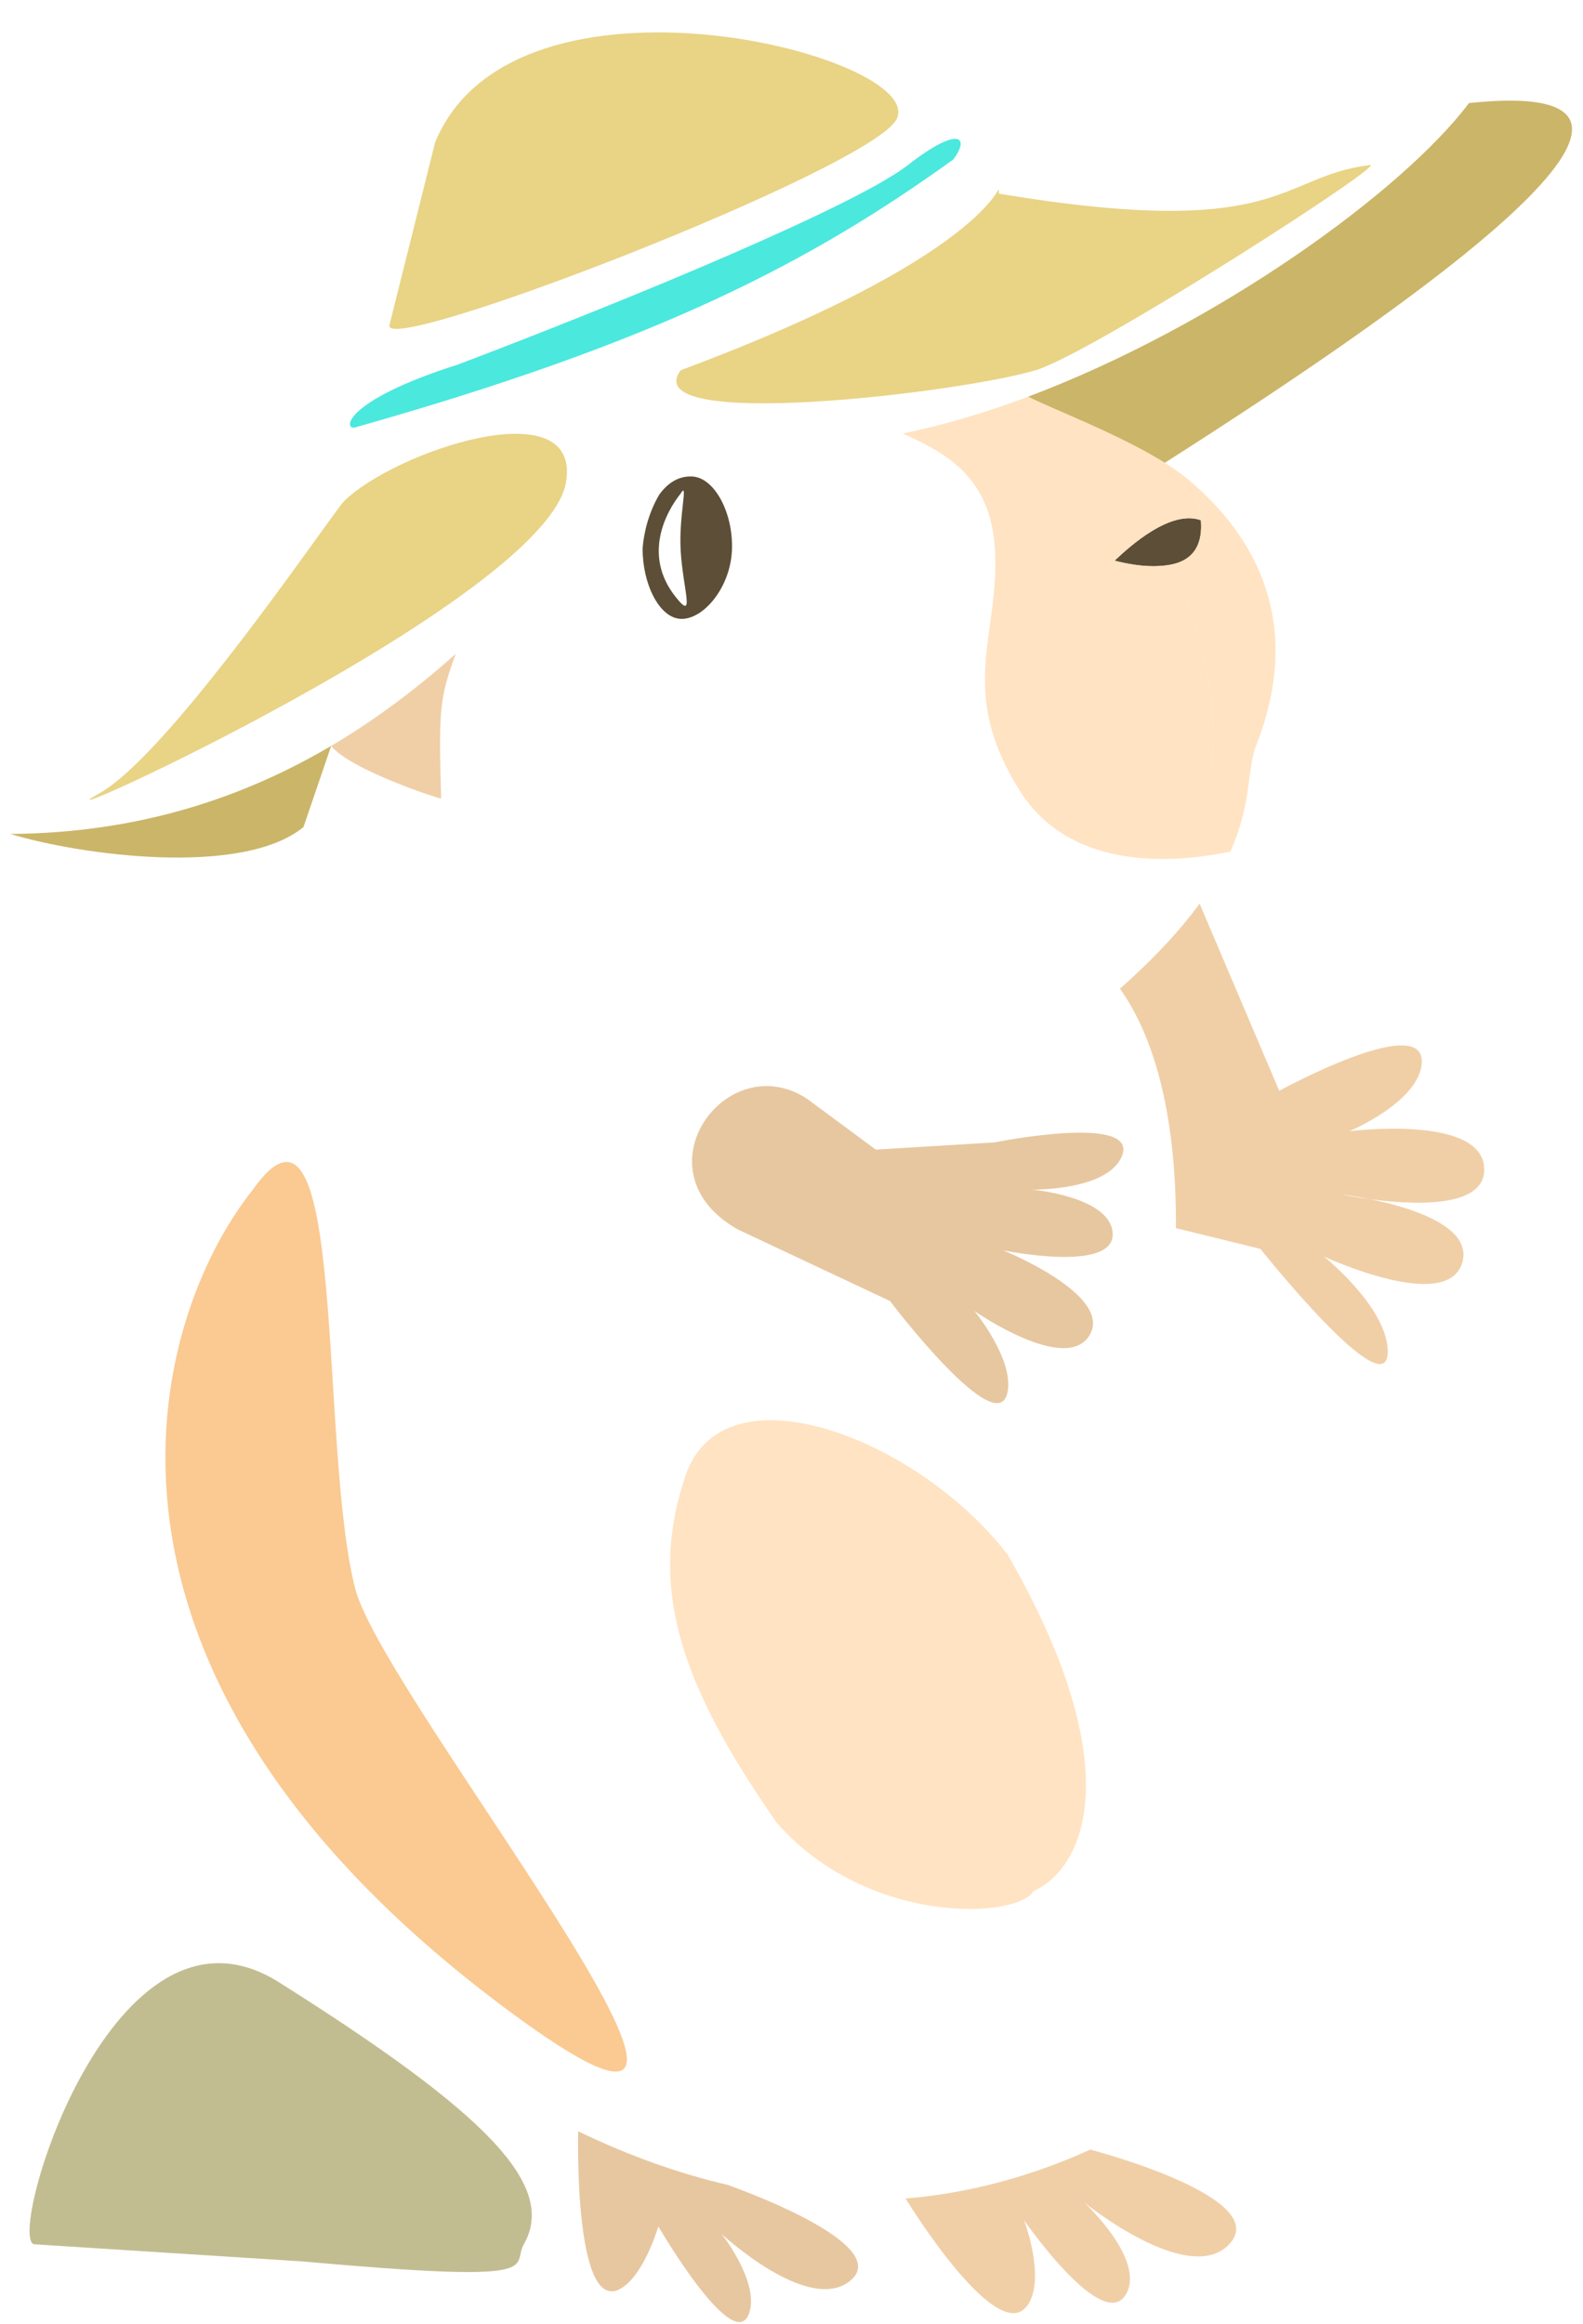 <?xml version="1.0" encoding="UTF-8"?> <svg xmlns="http://www.w3.org/2000/svg" width="139" height="204" viewBox="0 0 139 204" fill="none"> <path d="M2.997 197C0.497 196.5 9.891 164.792 24.497 174C42.754 185.51 48.936 191.822 45.997 197C44.861 199 48.517 200.478 26.497 198.5L2.997 197Z" fill="#C2BD91"></path> <path d="M0.907 73.202C6.955 75.044 21.248 77.019 26.646 72.598L29.081 65.471C21.519 69.931 12.322 73.123 0.907 73.202Z" fill="#CBB568"></path> <path d="M102.274 40.627C148.525 11.173 140.842 7.824 128.992 9.045C123.166 16.786 106.875 28.576 90.268 34.823C92.214 35.835 98.152 38.061 102.274 40.627Z" fill="#CBB568"></path> <path fill-rule="evenodd" clip-rule="evenodd" d="M59.768 54.323C61.739 54.411 64.122 51.608 64.268 48.323C64.414 45.038 62.739 41.911 60.768 41.823C59.543 41.769 58.586 42.445 57.886 43.424C57.026 44.868 56.545 46.612 56.426 48.112C56.406 51.225 57.874 54.239 59.768 54.323ZM59.268 52.323C56.468 48.723 58.435 44.99 59.768 43.323C60.48 42.137 59.59 45.228 59.768 48.323C59.965 51.753 61.108 54.688 59.268 52.323Z" fill="#5D4E37"></path> <path d="M102.774 49.569C104.995 49.152 105.603 47.554 105.445 45.666C102.809 44.711 99.242 47.91 97.871 49.213C97.973 49.24 98.074 49.265 98.174 49.289C100.168 49.774 101.674 49.776 102.774 49.569Z" fill="#5D4E37"></path> <path d="M87.329 100.278C87.329 100.278 100.322 97.653 98.458 101.603C97.069 104.547 90.597 104.42 90.597 104.42C90.597 104.42 97.264 104.999 97.687 108.08C98.204 111.844 88.081 109.751 88.081 109.751C88.081 109.751 97.828 113.682 95.659 117.222C93.559 120.65 85.566 115.081 85.566 115.081C85.566 115.081 88.877 119.09 88.504 122C87.861 127.014 78.144 114.198 78.144 114.198L64.781 107.915C55.768 102.823 63.768 91.823 70.851 96.439L76.903 100.913L87.329 100.278Z" fill="#E7C7A0"></path> <path d="M112.326 95.747L105.336 79.323C103.727 81.523 101.487 83.997 98.343 86.782C102.147 92.159 103.302 100.206 103.255 107.804L110.673 109.626C110.673 109.626 122.123 124.011 121.851 118.463C121.661 114.6 116.239 110.288 116.239 110.288C116.239 110.288 127.134 115.369 128.408 110.799C129.303 107.588 123.683 105.947 120.285 105.258C118.838 105.062 117.828 104.847 117.828 104.847C117.828 104.847 118.861 104.969 120.285 105.258C123.954 105.754 130.425 106.131 130.327 102.582C130.194 97.798 118.489 99.296 118.489 99.296C118.489 99.296 124.411 96.811 124.825 93.482C125.436 88.571 112.326 95.747 112.326 95.747Z" fill="#F0CFA7"></path> <path d="M50.769 187.085C50.769 187.085 50.335 204.007 54.792 200.701C56.698 199.287 57.805 195.429 57.805 195.429C57.805 195.429 64.565 207.049 65.812 202.951C66.64 200.231 63.364 196.091 63.364 196.091C63.364 196.091 70.922 203.126 74.602 200.244C78.799 196.957 63.877 191.783 63.877 191.783C59.656 190.798 55.285 189.258 50.769 187.085Z" fill="#E7C7A0"></path> <path d="M79.519 192.984C79.519 192.984 87.857 206.653 90.371 202.122C91.745 199.644 89.916 194.883 89.916 194.883C89.916 194.883 96.994 205.11 98.939 201.265C100.489 198.201 95.182 193.311 95.182 193.311C95.182 193.311 104.317 200.743 107.911 197.026C111.912 192.886 95.733 188.688 95.733 188.688C90.695 190.975 85.285 192.496 79.519 192.984Z" fill="#F0CFA7"></path> <path d="M88.504 136.5C99.282 155.283 95.182 164 90.756 166C89.206 168.5 76.046 168.97 68.206 160C59.762 147.887 56.845 139.335 60.206 129.5C63.567 119.665 80.674 126.274 88.504 136.5Z" fill="#FFE3C2"></path> <path d="M106.073 69.263C107.785 61.209 104.319 52.397 102.774 49.569C101.674 49.776 100.168 49.774 98.174 49.289C98.074 49.265 97.973 49.24 97.871 49.213C99.242 47.91 102.809 44.711 105.445 45.666C105.355 44.583 105.013 43.404 104.58 42.298C103.882 41.698 103.101 41.142 102.274 40.627C98.152 38.061 92.214 35.835 90.268 34.823C86.587 36.208 82.877 37.317 79.268 38.05L79.373 38.099C82.529 39.553 86.799 41.52 87.324 47.73C87.547 50.367 87.227 52.657 86.92 54.878C86.611 57.111 86.316 59.276 86.6 61.657C86.874 63.956 87.689 66.457 89.553 69.417C94.124 76.676 103.546 75.684 108.035 74.753C109.952 70.457 109.477 67.538 110.287 65.477C109.516 66.77 108.034 68.432 106.073 69.263Z" fill="#FFE3C2"></path> <path d="M110.287 65.477C114.17 55.593 111.089 47.898 104.58 42.298C105.013 43.404 105.355 44.583 105.445 45.666C105.603 47.554 104.995 49.152 102.774 49.569C104.319 52.397 107.785 61.209 106.073 69.263C108.034 68.432 109.516 66.77 110.287 65.477Z" fill="#FFE3C2"></path> <path d="M38.206 12.5L34.206 28.5C33.206 31.542 76.306 14.9 78.706 10.5C81.706 5 45.206 -4.5 38.206 12.5Z" fill="#E9D385"></path> <path d="M40.206 32C55.873 26.059 75.206 18 79.706 14.5C84.194 11.01 85.206 12 83.706 14C71.206 23 57.809 30 31.206 37.511C30.128 37.816 30.039 35.226 40.206 32Z" fill="#4BE8DE"></path> <path d="M8.732 69.631C0.907 74 48.053 52.597 49.706 42.298C51.029 34.06 34.523 39.683 30.206 44C29.991 44.215 29.169 45.356 27.946 47.052C23.472 53.258 13.649 66.886 8.732 69.631Z" fill="#E9D385"></path> <path d="M59.768 32.5C88.768 21.677 87.706 15 87.706 17C112.706 21.159 112.206 15.5 120.206 14.5C122.67 13.797 95.935 31 90.935 32.5C84.391 34.463 55.781 37.91 59.768 32.5Z" fill="#E9D385"></path> <path d="M29.081 65.471C30.716 67.542 38.3 70.043 38.737 70.095C38.521 62.414 38.565 61.324 40.019 57.399C36.791 60.267 33.176 63.055 29.081 65.471Z" fill="#F0CFA7"></path> <path d="M22.206 104.42C13.045 115.947 4.578 146.4 43.993 176C73.954 198.5 33.8 149.445 31.206 139.5C27.946 127 30.553 92.632 22.206 104.42Z" fill="#FACA92"></path> </svg> 
